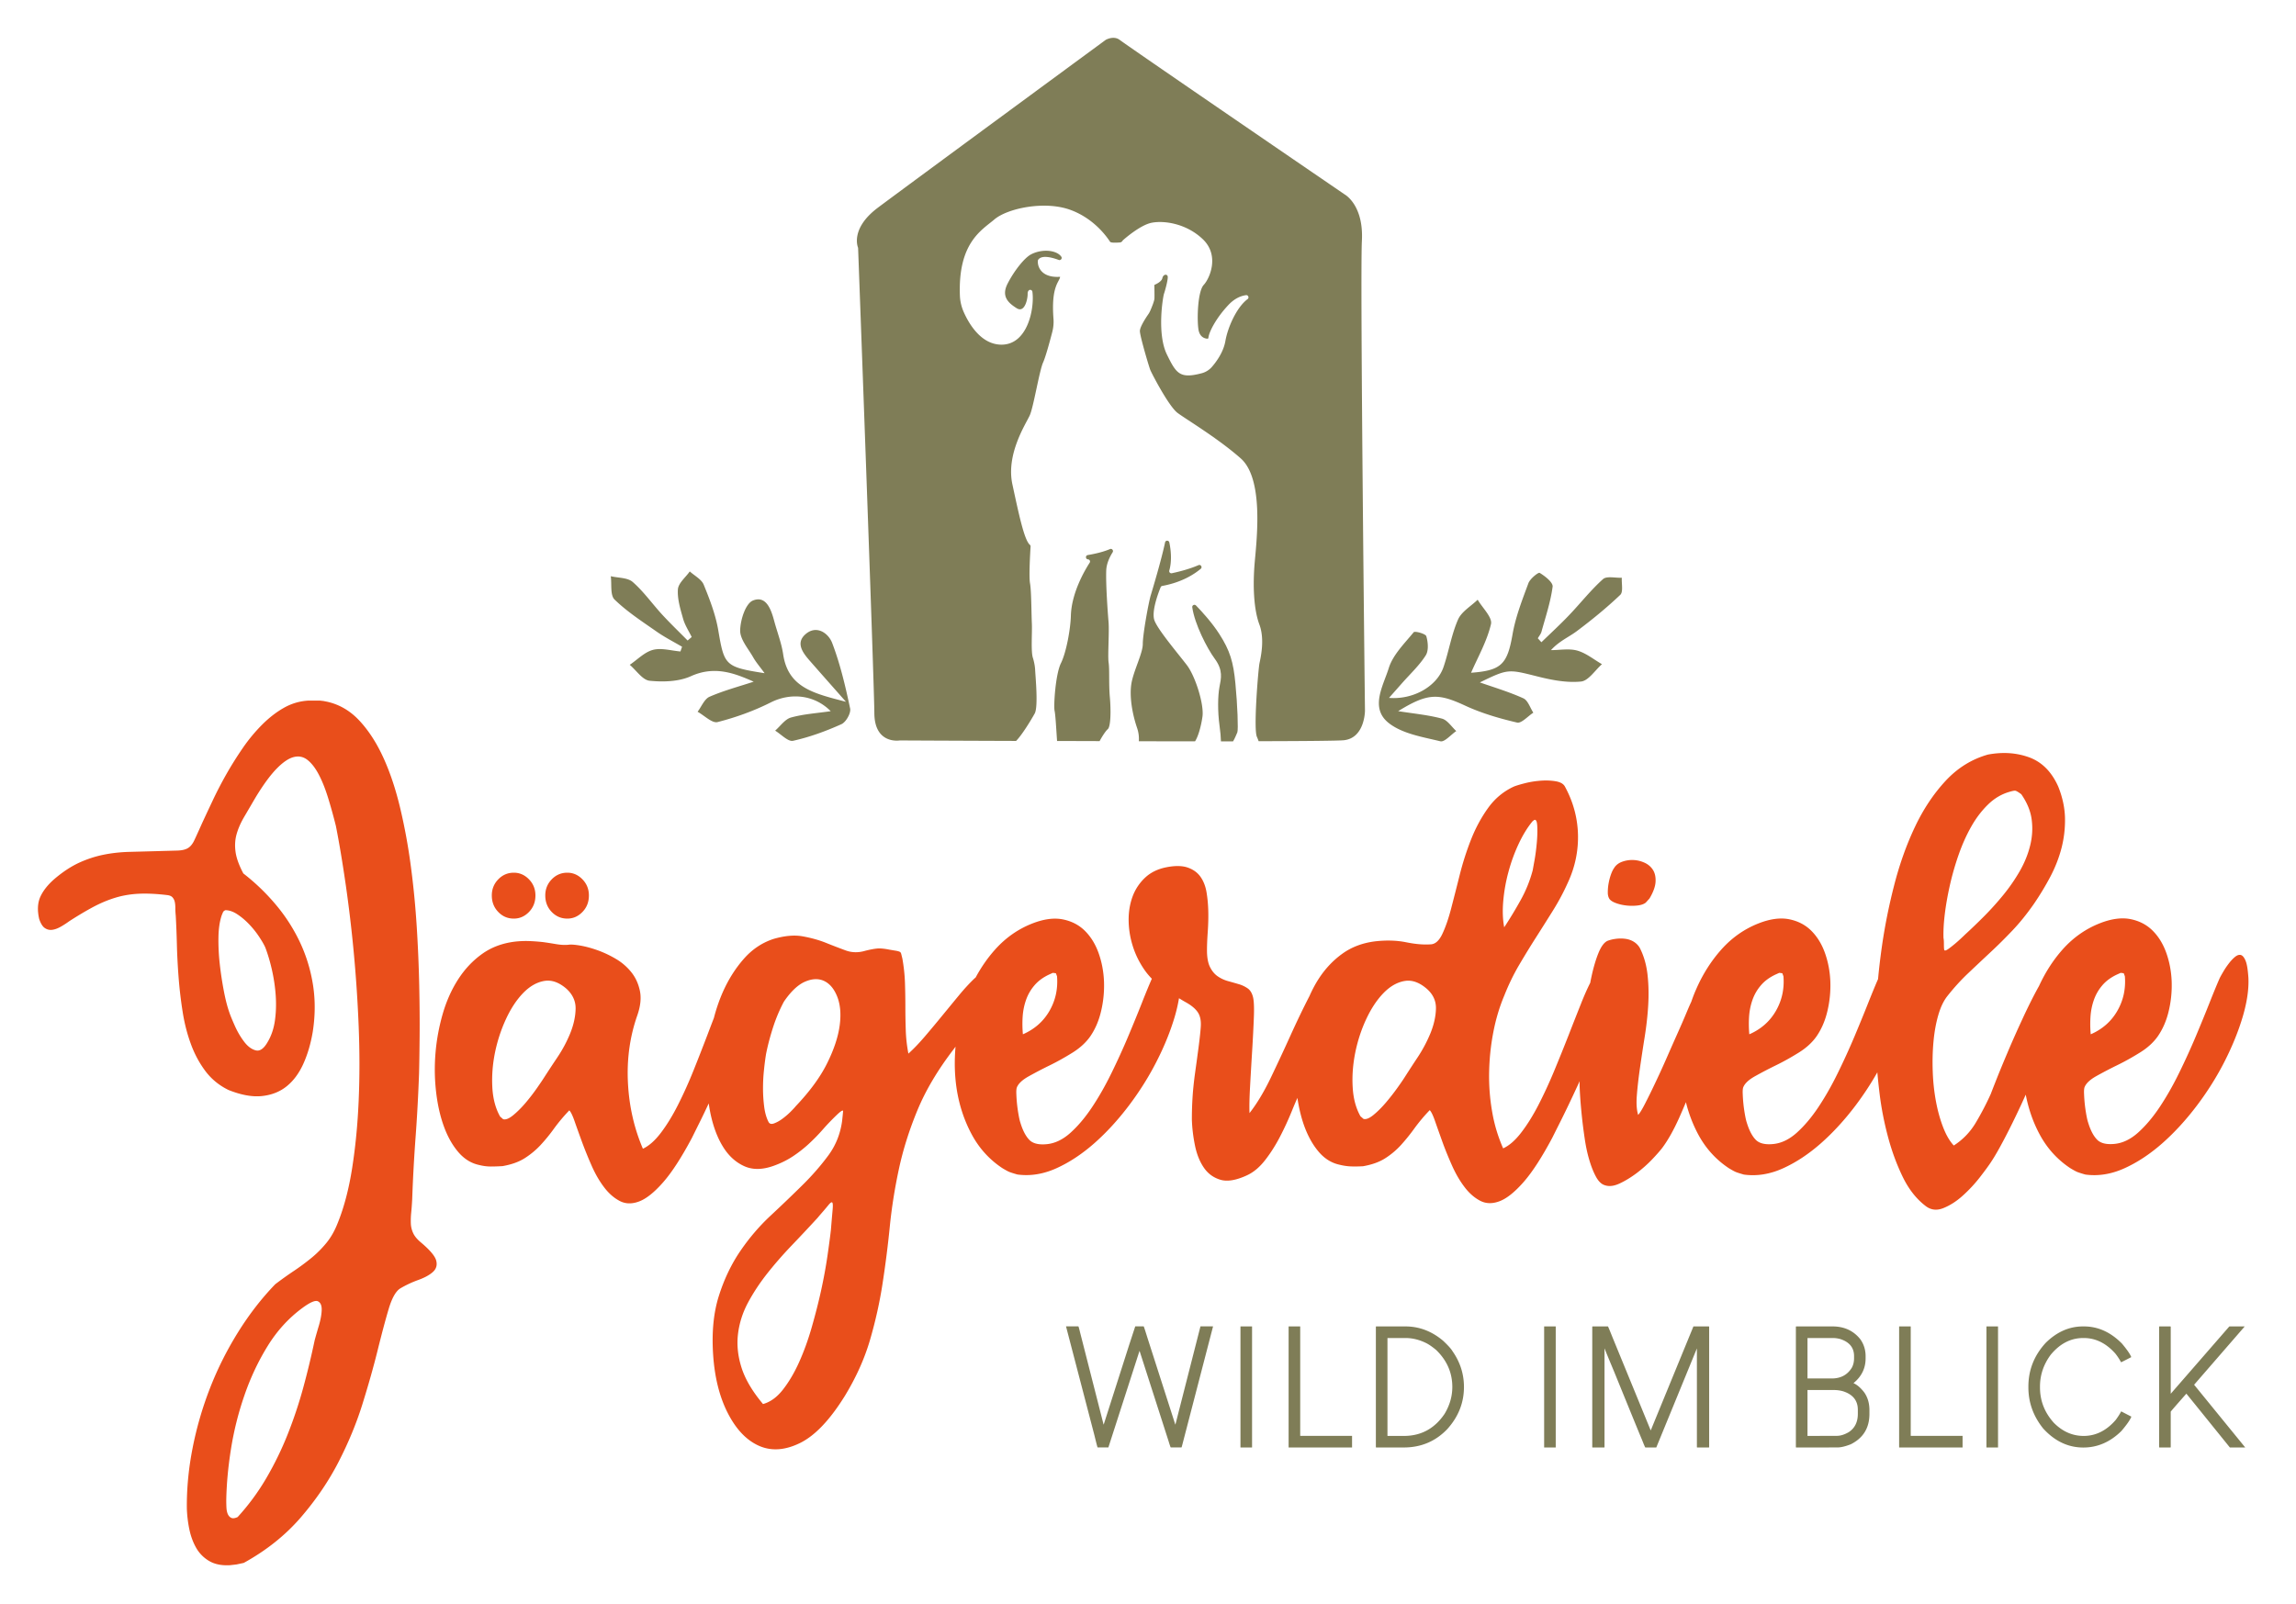 <?xml version="1.0" encoding="UTF-8"?> <svg xmlns="http://www.w3.org/2000/svg" xml:space="preserve" id="Ebene_1" x="0" y="0" version="1.1" viewBox="0 0 522.59 365.19"> <style> .st0{fill:#e94e1b}.st1{fill:#7f7d57} </style> <path d="M95.71 282.79c-.81-.69-1.37-1.38-1.68-2.07a5.68 5.68 0 0 1-.52-2.2c-.03-.78 0-1.61.09-2.5.09-.89.16-1.89.22-2.98.17-4.78.43-9.53.78-14.25.35-4.72.6-9.5.78-14.33.06-2.24.1-5.11.13-8.59.03-3.48 0-7.32-.09-11.53-.09-4.2-.27-8.62-.56-13.25-.29-4.63-.73-9.24-1.34-13.81-.6-4.58-1.41-8.99-2.42-13.25s-2.27-8.07-3.8-11.44c-1.53-3.37-3.34-6.19-5.44-8.46-2.1-2.27-4.56-3.73-7.38-4.36l-.86-.17-.78-.09h-2.69c-1.96.12-3.8.66-5.53 1.64-1.73.98-3.38 2.26-4.96 3.84a37.852 37.852 0 0 0-4.4 5.31 82.17 82.17 0 0 0-3.76 6 90.95 90.95 0 0 0-3.11 6c-.92 1.96-1.73 3.68-2.42 5.18-.75 1.67-1.32 2.94-1.73 3.8-.4.86-.89 1.47-1.47 1.81-.58.35-1.38.53-2.42.56-1.04.03-2.59.07-4.66.13-2.25.06-4.36.12-6.35.17-1.99.06-3.92.27-5.79.65s-3.71.98-5.53 1.81c-1.81.84-3.64 2.03-5.48 3.58-1.55 1.32-2.66 2.69-3.32 4.1-.66 1.41-.76 3.12-.3 5.14.35 1.04.78 1.73 1.3 2.07.52.35 1.08.47 1.68.39s1.24-.32 1.9-.69c.66-.37 1.31-.79 1.94-1.25 1.96-1.27 3.77-2.34 5.44-3.24 1.67-.89 3.35-1.6 5.05-2.12 1.7-.52 3.48-.82 5.35-.91 1.87-.09 4.01.01 6.43.3.57.06.99.23 1.25.52.26.29.43.63.52 1.04.09.4.13.88.13 1.42 0 .55.03 1.11.09 1.68.11 1.96.2 4.14.26 6.56s.19 4.92.39 7.51.5 5.18.91 7.77c.4 2.59 1.02 5.04 1.86 7.34.83 2.3 1.94 4.37 3.32 6.22 1.38 1.84 3.14 3.28 5.27 4.32 2.88 1.15 5.41 1.61 7.6 1.38 2.19-.23 4.06-.96 5.61-2.2 1.55-1.24 2.82-2.94 3.8-5.09.98-2.16 1.7-4.59 2.16-7.3.57-3.63.6-7.14.09-10.53-.52-3.4-1.48-6.62-2.89-9.67a39.221 39.221 0 0 0-5.44-8.59 47.93 47.93 0 0 0-7.55-7.3c-.98-1.84-1.57-3.47-1.77-4.88-.2-1.41-.13-2.75.22-4.01.35-1.27.91-2.56 1.68-3.89.78-1.32 1.65-2.82 2.63-4.49 1.78-2.94 3.4-5.14 4.83-6.6 1.44-1.47 2.73-2.34 3.89-2.63 1.15-.29 2.19-.07 3.11.65.92.72 1.77 1.81 2.55 3.28.78 1.47 1.48 3.22 2.12 5.27.63 2.04 1.24 4.22 1.81 6.52.75 3.8 1.48 8.17 2.2 13.12a314.934 314.934 0 0 1 2.98 32.55c.23 5.76.23 11.34 0 16.75s-.72 10.52-1.47 15.33c-.75 4.81-1.84 8.99-3.28 12.56-.69 1.78-1.55 3.31-2.59 4.58a24.456 24.456 0 0 1-3.45 3.45 52.899 52.899 0 0 1-3.97 2.94c-1.38.92-2.79 1.93-4.23 3.02-3.11 3.22-5.93 6.86-8.46 10.92-2.53 4.06-4.66 8.3-6.39 12.74a79.695 79.695 0 0 0-3.97 13.68c-.92 4.69-1.35 9.28-1.3 13.77.06 1.55.24 3.11.56 4.66.32 1.55.83 2.96 1.55 4.23a8.071 8.071 0 0 0 2.98 3.02c1.27.75 2.85 1.06 4.75.95l1.47-.17 1.64-.35c5.12-2.82 9.42-6.25 12.91-10.27 3.48-4.03 6.36-8.25 8.63-12.65 2.27-4.4 4.1-8.82 5.48-13.25 1.38-4.43 2.53-8.5 3.45-12.22.92-3.71 1.75-6.84 2.5-9.37.75-2.53 1.64-4.12 2.68-4.75a23.94 23.94 0 0 1 4.06-1.9c1.44-.52 2.55-1.12 3.32-1.81.78-.69 1.04-1.55.78-2.59-.26-1.04-1.45-2.45-3.58-4.23zM54 208.15c.92.6 1.8 1.34 2.63 2.2.83.86 1.58 1.78 2.24 2.76.66.98 1.17 1.84 1.51 2.59.57 1.5 1.08 3.19 1.51 5.09.43 1.9.72 3.83.86 5.78.14 1.96.09 3.87-.17 5.74s-.82 3.53-1.68 4.96c-.86 1.5-1.77 2.12-2.72 1.86-.95-.26-1.83-.92-2.63-1.99-.81-1.06-1.51-2.27-2.12-3.63-.6-1.35-1.02-2.37-1.25-3.07-.46-1.32-.88-2.96-1.25-4.92s-.68-3.97-.91-6.04a48.08 48.08 0 0 1-.3-6.04c.03-1.96.27-3.63.73-5.01.11-.29.22-.53.3-.73.09-.2.27-.36.56-.48.88.02 1.77.32 2.69.93zm18.57 93.68c-.4 1.35-.72 2.46-.95 3.32-.75 3.57-1.61 7.15-2.59 10.75-.98 3.6-2.16 7.14-3.54 10.62a73.631 73.631 0 0 1-4.88 10.02 52.062 52.062 0 0 1-6.52 8.85c-.63.29-1.12.35-1.47.17-.35-.17-.6-.46-.78-.86-.17-.4-.27-.89-.3-1.47-.03-.58-.04-1.12-.04-1.64.06-3.68.42-7.6 1.08-11.74.66-4.14 1.68-8.22 3.07-12.22 1.38-4 3.14-7.73 5.27-11.18 2.13-3.45 4.75-6.33 7.86-8.63 1.78-1.32 2.98-1.84 3.58-1.55.6.29.89.95.86 1.99-.03 1.02-.25 2.21-.65 3.57zm56.55-92.69c1.32 0 2.47-.5 3.45-1.51s1.47-2.26 1.47-3.76c0-1.44-.49-2.66-1.47-3.67-.98-1.01-2.13-1.51-3.45-1.51-1.38 0-2.56.5-3.54 1.51s-1.47 2.23-1.47 3.67c0 1.5.49 2.75 1.47 3.76.98 1.01 2.16 1.51 3.54 1.51zm-12.17 0c1.32 0 2.47-.5 3.45-1.51s1.47-2.26 1.47-3.76c0-1.44-.49-2.66-1.47-3.67-.98-1.01-2.13-1.51-3.45-1.51-1.38 0-2.56.5-3.54 1.51s-1.47 2.23-1.47 3.67c0 1.5.49 2.75 1.47 3.76.97 1.01 2.15 1.51 3.54 1.51zm250.94-3.5c.72.26 1.5.43 2.33.52.83.09 1.65.09 2.46 0s1.44-.3 1.9-.65l.86-.95c.86-1.44 1.32-2.71 1.38-3.8.06-1.09-.14-2-.6-2.72-.46-.72-1.11-1.27-1.94-1.64-.84-.37-1.68-.57-2.55-.6-.86-.03-1.7.1-2.5.39-.81.29-1.41.75-1.81 1.38-.29.4-.55.94-.78 1.6-.23.66-.4 1.34-.52 2.03-.12.69-.17 1.35-.17 1.99 0 .63.14 1.15.43 1.55.29.34.79.65 1.51.9z" class="st0"></path> <path d="M511.13 218.77c-.32-.78-.68-1.22-1.08-1.34-.4-.11-.85.03-1.34.43-.49.4-.96.91-1.42 1.51-.46.6-.88 1.22-1.25 1.86-.37.63-.65 1.12-.82 1.47-.63 1.44-1.41 3.32-2.33 5.66-.92 2.33-1.96 4.86-3.11 7.6a162.55 162.55 0 0 1-3.8 8.33c-1.38 2.82-2.85 5.4-4.4 7.73-1.55 2.33-3.19 4.27-4.92 5.83-1.73 1.55-3.54 2.42-5.44 2.59-1.84.17-3.17-.17-3.97-1.04-.81-.86-1.47-2.16-1.99-3.89-.12-.35-.25-.91-.39-1.68-.14-.78-.26-1.58-.35-2.42-.09-.83-.14-1.63-.17-2.37-.03-.75.01-1.27.13-1.55.35-.86 1.24-1.7 2.68-2.5a98.04 98.04 0 0 1 4.79-2.5c1.76-.86 3.48-1.83 5.18-2.89 1.7-1.06 3.04-2.29 4.01-3.67 1.15-1.67 1.99-3.61 2.5-5.83.52-2.22.73-4.45.65-6.69-.09-2.24-.49-4.39-1.21-6.43s-1.76-3.74-3.11-5.09c-1.35-1.35-3.04-2.23-5.05-2.63-2.02-.4-4.35-.09-6.99.95-3.22 1.27-6.03 3.24-8.42 5.91-2.19 2.46-3.99 5.27-5.43 8.41-.06.11-.12.2-.18.31-1.12 2.04-2.32 4.43-3.58 7.17-1.27 2.73-2.42 5.32-3.45 7.77-1.04 2.45-1.9 4.55-2.59 6.3-.69 1.76-1.07 2.72-1.12 2.89a65.19 65.19 0 0 1-3.41 6.56c-1.29 2.19-2.98 3.94-5.05 5.27-.92-.98-1.73-2.36-2.42-4.14-.69-1.78-1.24-3.76-1.64-5.91-.4-2.16-.65-4.42-.73-6.78-.09-2.36-.03-4.63.17-6.82.2-2.19.56-4.19 1.08-6 .52-1.81 1.21-3.27 2.07-4.36 1.5-1.9 3.08-3.64 4.75-5.22 1.67-1.58 3.35-3.16 5.05-4.75 1.7-1.58 3.38-3.25 5.05-5.01 1.67-1.76 3.28-3.76 4.84-6 1.38-2.01 2.63-4.09 3.76-6.22 1.12-2.13 1.97-4.32 2.55-6.56.57-2.24.83-4.53.78-6.86-.06-2.33-.58-4.71-1.55-7.12-1.5-3.34-3.68-5.54-6.56-6.61-2.88-1.06-6.02-1.28-9.41-.65-3.68 1.04-6.89 3.02-9.63 5.96-2.73 2.94-5.07 6.43-6.99 10.49-1.93 4.06-3.51 8.5-4.75 13.34-1.24 4.83-2.19 9.63-2.85 14.38-.33 2.37-.6 4.68-.81 6.95-.62 1.42-1.37 3.24-2.26 5.48-.92 2.33-1.96 4.86-3.11 7.6a162.55 162.55 0 0 1-3.8 8.33c-1.38 2.82-2.85 5.4-4.4 7.73-1.55 2.33-3.19 4.27-4.92 5.83-1.73 1.55-3.54 2.42-5.44 2.59-1.84.17-3.17-.17-3.97-1.04-.81-.86-1.47-2.16-1.99-3.89-.12-.35-.25-.91-.39-1.68-.14-.78-.26-1.58-.35-2.42-.09-.83-.14-1.63-.17-2.37-.03-.75.01-1.27.13-1.55.35-.86 1.24-1.7 2.68-2.5a98.04 98.04 0 0 1 4.79-2.5c1.76-.86 3.48-1.83 5.18-2.89 1.7-1.06 3.04-2.29 4.01-3.67 1.15-1.67 1.99-3.61 2.5-5.83.52-2.22.73-4.45.65-6.69-.09-2.24-.49-4.39-1.21-6.43s-1.76-3.74-3.11-5.09c-1.35-1.35-3.04-2.23-5.05-2.63-2.02-.4-4.35-.09-6.99.95-3.22 1.27-6.03 3.24-8.42 5.91-2.39 2.68-4.33 5.76-5.83 9.24-.38.87-.72 1.76-1.03 2.66-.3.64-.66 1.46-1.08 2.47-.6 1.44-1.31 3.07-2.12 4.88a858 858 0 0 0-2.5 5.66c-.86 1.96-1.71 3.81-2.55 5.57-.83 1.76-1.58 3.28-2.25 4.58-.66 1.3-1.19 2.17-1.6 2.63-.35-1.15-.45-2.63-.3-4.45.14-1.81.37-3.84.69-6.09.32-2.24.68-4.62 1.08-7.12s.68-4.96.82-7.38c.14-2.42.09-4.75-.17-6.99s-.85-4.26-1.77-6.04a4.05 4.05 0 0 0-1.38-1.38c-.58-.35-1.21-.56-1.9-.65-.69-.09-1.4-.09-2.12 0-.72.09-1.37.25-1.94.47-.75.35-1.42 1.25-2.03 2.72-.6 1.47-1.14 3.27-1.6 5.4-.1.47-.2.94-.29 1.43-.64 1.27-1.34 2.83-2.08 4.7-.89 2.24-1.86 4.69-2.89 7.34-1.04 2.65-2.13 5.35-3.28 8.12-1.15 2.76-2.35 5.34-3.58 7.73-1.24 2.39-2.53 4.46-3.89 6.22-1.35 1.76-2.72 2.95-4.1 3.58a35.177 35.177 0 0 1-2.5-8.33c-.52-2.96-.75-5.97-.69-9.02.06-3.05.37-6.07.95-9.07.57-2.99 1.41-5.78 2.5-8.37.98-2.47 2.1-4.79 3.37-6.95s2.56-4.27 3.89-6.35c1.32-2.07 2.62-4.13 3.89-6.17s2.39-4.16 3.37-6.35c1.61-3.51 2.36-7.17 2.25-10.97-.12-3.8-1.12-7.43-3.02-10.88-.35-.57-1.04-.95-2.07-1.12s-2.16-.22-3.37-.13-2.39.27-3.54.56c-1.15.29-2.02.55-2.59.78-2.36 1.09-4.32 2.72-5.87 4.88-1.55 2.16-2.85 4.56-3.89 7.21-1.04 2.65-1.9 5.35-2.59 8.12-.69 2.76-1.34 5.3-1.94 7.6-.6 2.3-1.27 4.22-1.99 5.74-.72 1.53-1.6 2.32-2.63 2.37-1.61.12-3.48-.04-5.61-.47-2.13-.43-4.46-.5-6.99-.22-2.88.35-5.38 1.28-7.51 2.81s-3.94 3.45-5.44 5.78c-.78 1.21-1.46 2.51-2.06 3.87-1.46 2.83-2.91 5.86-4.37 9.08a475.63 475.63 0 0 1-4.49 9.63c-1.53 3.17-3.12 5.81-4.79 7.94-.06-1.44-.02-3.47.13-6.09.14-2.62.3-5.31.47-8.07.17-2.76.3-5.31.39-7.64.09-2.33.01-3.9-.22-4.71-.23-.86-.63-1.5-1.21-1.9a7.05 7.05 0 0 0-2.03-.95c-.78-.23-1.58-.46-2.42-.69-.84-.23-1.61-.59-2.33-1.08-.72-.49-1.31-1.19-1.77-2.12-.46-.92-.69-2.19-.69-3.8 0-1.21.06-2.59.17-4.14.11-1.55.16-3.09.13-4.62-.03-1.52-.16-2.99-.39-4.4-.23-1.41-.69-2.6-1.38-3.58s-1.67-1.68-2.94-2.12c-1.27-.43-2.91-.45-4.92-.04-1.96.4-3.57 1.21-4.83 2.42a11.16 11.16 0 0 0-2.81 4.32c-.6 1.67-.89 3.48-.86 5.44.03 1.96.35 3.89.95 5.78.6 1.9 1.48 3.68 2.63 5.35.51.74 1.08 1.42 1.7 2.05-.63 1.43-1.4 3.29-2.3 5.59-.92 2.33-1.96 4.86-3.11 7.6a162.55 162.55 0 0 1-3.8 8.33c-1.38 2.82-2.85 5.4-4.4 7.73-1.55 2.33-3.19 4.27-4.92 5.83-1.73 1.55-3.54 2.42-5.44 2.59-1.84.17-3.17-.17-3.97-1.04-.81-.86-1.47-2.16-1.99-3.89-.12-.35-.25-.91-.39-1.68-.14-.78-.26-1.58-.35-2.42-.09-.83-.14-1.63-.17-2.37-.03-.75.01-1.27.13-1.55.35-.86 1.24-1.7 2.68-2.5a98.04 98.04 0 0 1 4.79-2.5c1.75-.86 3.48-1.83 5.18-2.89 1.7-1.06 3.04-2.29 4.02-3.67 1.15-1.67 1.99-3.61 2.5-5.83.52-2.22.73-4.45.65-6.69-.09-2.24-.49-4.39-1.21-6.43s-1.76-3.74-3.11-5.09c-1.35-1.35-3.04-2.23-5.05-2.63-2.02-.4-4.35-.09-6.99.95-3.22 1.27-6.03 3.24-8.42 5.91-1.71 1.91-3.18 4.04-4.43 6.36-.09.08-.18.15-.28.24-1.09 1.04-2.26 2.3-3.5 3.8-1.24 1.5-2.5 3.04-3.8 4.62-1.29 1.58-2.6 3.15-3.93 4.71-1.32 1.55-2.59 2.88-3.8 3.97-.35-1.84-.55-3.64-.6-5.4-.06-1.76-.09-3.53-.09-5.31 0-1.78-.03-3.58-.09-5.4-.06-1.81-.26-3.67-.6-5.57-.12-.46-.2-.81-.26-1.04-.06-.23-.17-.39-.35-.47s-.43-.16-.78-.22c-.35-.06-.86-.14-1.55-.26-1.15-.23-2.07-.32-2.76-.26s-1.61.23-2.76.52c-1.55.46-3.04.43-4.45-.09-1.41-.52-2.91-1.09-4.49-1.73-1.58-.63-3.34-1.12-5.27-1.47-1.93-.35-4.16-.14-6.69.6-2.59.86-4.84 2.37-6.73 4.53-1.9 2.16-3.48 4.66-4.75 7.51-.83 1.87-1.51 3.86-2.05 5.94-.47 1.21-.95 2.47-1.44 3.77-1.01 2.65-2.07 5.37-3.19 8.16a99.46 99.46 0 0 1-3.54 7.86c-1.24 2.45-2.53 4.56-3.89 6.35-1.35 1.78-2.72 2.99-4.1 3.63-2.02-4.72-3.15-9.76-3.41-15.11-.26-5.35.45-10.42 2.12-15.2.75-2.13.95-4.01.6-5.66-.35-1.64-1.01-3.07-1.99-4.27-.98-1.21-2.16-2.22-3.54-3.02-1.38-.81-2.76-1.45-4.14-1.94s-2.66-.83-3.84-1.04c-1.18-.2-2.03-.27-2.55-.22-.86.12-1.89.07-3.07-.13s-2.2-.36-3.06-.47c-1.09-.11-2.13-.19-3.11-.22s-2.02.01-3.11.13c-2.88.35-5.38 1.28-7.51 2.81s-3.94 3.45-5.44 5.78c-1.5 2.33-2.66 4.94-3.5 7.81-.83 2.88-1.38 5.8-1.64 8.76-.26 2.97-.23 5.9.09 8.81s.89 5.54 1.73 7.9c.83 2.36 1.93 4.35 3.28 5.96 1.35 1.61 2.95 2.62 4.79 3.02.92.23 1.81.35 2.68.35.86 0 1.75-.03 2.68-.09 2.01-.35 3.7-.95 5.05-1.81 1.35-.86 2.56-1.87 3.63-3.02a38.74 38.74 0 0 0 3.06-3.76 39.74 39.74 0 0 1 3.45-4.1c.35.35.75 1.18 1.21 2.5.46 1.32 1.01 2.85 1.64 4.58a94.27 94.27 0 0 0 2.2 5.44c.83 1.9 1.78 3.55 2.85 4.96 1.06 1.41 2.26 2.46 3.58 3.15 1.32.69 2.81.72 4.45.09 1.64-.63 3.45-2.09 5.44-4.36 1.99-2.27 4.16-5.63 6.52-10.06.46-.92 1.12-2.26 1.99-4.01.59-1.19 1.2-2.49 1.85-3.87.15.98.31 1.94.53 2.88.66 2.88 1.63 5.3 2.89 7.25 1.27 1.96 2.85 3.35 4.75 4.19 1.9.83 4.11.79 6.65-.13 1.61-.58 3.06-1.3 4.36-2.16 1.29-.86 2.5-1.81 3.63-2.85 1.12-1.04 2.19-2.13 3.19-3.28 1.01-1.15 2.09-2.27 3.24-3.37.92-.86 1.37-1.11 1.34-.73-.03.38-.1 1.11-.22 2.2-.4 2.94-1.45 5.56-3.15 7.86-1.7 2.3-3.68 4.58-5.96 6.82-2.27 2.24-4.68 4.55-7.21 6.91-2.53 2.36-4.82 5.04-6.86 8.03-2.04 2.99-3.67 6.4-4.88 10.23s-1.64 8.3-1.29 13.43c.35 5.18 1.47 9.61 3.37 13.3 1.9 3.68 4.26 6.14 7.08 7.38 2.82 1.24 5.93 1.02 9.33-.65 3.4-1.67 6.79-5.24 10.19-10.71 2.59-4.26 4.5-8.52 5.74-12.78 1.24-4.26 2.19-8.53 2.85-12.82.66-4.29 1.21-8.59 1.64-12.91.43-4.32 1.12-8.69 2.07-13.12.95-4.43 2.36-8.91 4.23-13.43 1.87-4.52 4.59-9.11 8.16-13.77.16-.21.33-.45.51-.69-.29 3.28-.22 6.49.26 9.63.58 3.71 1.71 7.15 3.41 10.32 1.7 3.17 4.02 5.73 6.95 7.68.75.46 1.31.76 1.68.91.37.14.96.33 1.77.56 2.94.4 5.9-.07 8.89-1.42 2.99-1.35 5.88-3.27 8.68-5.74 2.79-2.47 5.41-5.34 7.86-8.59s4.55-6.61 6.3-10.06c1.76-3.45 3.12-6.83 4.1-10.14.43-1.47.74-2.85.96-4.18.59.36 1.13.69 1.59.94 1.24.69 2.13 1.44 2.68 2.24.55.81.78 1.9.69 3.28-.09 1.38-.33 3.51-.73 6.39-.17 1.32-.35 2.59-.52 3.8a81 81 0 0 0-.43 3.54c-.12 1.15-.2 2.33-.26 3.54s-.09 2.5-.09 3.89c.06 1.9.29 3.84.69 5.83.4 1.99 1.06 3.67 1.99 5.05.92 1.38 2.17 2.32 3.76 2.81 1.58.49 3.61.16 6.09-.99 1.5-.69 2.86-1.83 4.1-3.41 1.24-1.58 2.36-3.34 3.37-5.27 1.01-1.93 1.91-3.89 2.72-5.87.45-1.12.89-2.14 1.3-3.08.34 2.25.83 4.34 1.5 6.23.84 2.36 1.93 4.35 3.28 5.96 1.35 1.61 2.95 2.62 4.79 3.02.92.23 1.81.36 2.68.39.86.03 1.76.01 2.68-.04 2.01-.35 3.7-.95 5.05-1.81 1.35-.86 2.56-1.88 3.63-3.06 1.06-1.18 2.09-2.45 3.06-3.8a39.74 39.74 0 0 1 3.45-4.1c.35.35.75 1.18 1.21 2.5.46 1.32 1.01 2.86 1.64 4.62.63 1.76 1.37 3.57 2.2 5.44.83 1.87 1.78 3.51 2.85 4.92 1.06 1.41 2.26 2.46 3.58 3.15 1.32.69 2.81.72 4.45.09 1.64-.63 3.45-2.09 5.44-4.36 1.99-2.27 4.16-5.63 6.52-10.06.46-.92 1.12-2.24 1.99-3.97.86-1.73 1.8-3.67 2.81-5.83.47-1.01.95-2.04 1.43-3.09 0 .16-.01.32-.01.45 0 .69.04 1.71.13 3.07.09 1.35.22 2.85.39 4.49.17 1.64.39 3.34.65 5.09.26 1.76.6 3.37 1.04 4.83.43 1.47.93 2.73 1.51 3.8.57 1.06 1.24 1.71 1.99 1.94.98.35 2.12.22 3.41-.39 1.3-.6 2.59-1.4 3.89-2.37 1.29-.98 2.47-2.03 3.54-3.15 1.06-1.12 1.86-2.03 2.37-2.72 1.27-1.73 2.52-3.97 3.76-6.73.51-1.15 1.02-2.33 1.52-3.53.64 2.58 1.57 5.03 2.8 7.33 1.7 3.17 4.02 5.73 6.95 7.68.75.46 1.31.76 1.68.91.37.14.96.33 1.77.56 2.94.4 5.9-.07 8.89-1.42 2.99-1.35 5.88-3.27 8.68-5.74 2.79-2.47 5.41-5.34 7.86-8.59 1.84-2.45 3.49-4.96 4.94-7.53.14 1.57.31 3.24.54 5.07.4 3.22 1.04 6.45 1.9 9.67.86 3.22 1.97 6.23 3.32 9.02 1.35 2.79 3.06 4.99 5.14 6.6 1.21.98 2.58 1.17 4.1.56 1.52-.6 3.01-1.55 4.45-2.85 1.44-1.3 2.75-2.71 3.93-4.23 1.18-1.53 2.03-2.69 2.55-3.5.81-1.21 1.81-2.96 3.02-5.27 1.21-2.3 2.46-4.85 3.76-7.64.36-.77.71-1.56 1.07-2.35.62 3.22 1.66 6.25 3.16 9.04 1.7 3.17 4.02 5.73 6.95 7.68.75.46 1.31.76 1.68.91.37.14.96.33 1.77.56 2.94.4 5.9-.07 8.89-1.42 2.99-1.35 5.88-3.27 8.68-5.74 2.79-2.47 5.41-5.34 7.86-8.59s4.55-6.61 6.3-10.06 3.12-6.83 4.1-10.14c.98-3.31 1.41-6.26 1.29-8.85-.13-1.81-.31-3.06-.63-3.84zm-35.31 12.65c.09-1.32.35-2.59.78-3.8.43-1.21 1.06-2.3 1.9-3.28.83-.98 1.91-1.78 3.24-2.42l.95-.43.69.09.26.69c.23 2.88-.35 5.51-1.73 7.9-1.38 2.39-3.4 4.16-6.04 5.31-.13-1.39-.14-2.74-.05-4.06zm-33.16-23.36c.26-2.1.65-4.3 1.17-6.6.52-2.3 1.18-4.6 1.99-6.91.81-2.3 1.76-4.42 2.85-6.35 1.09-1.93 2.36-3.6 3.8-5.01 1.44-1.41 3.05-2.37 4.83-2.89.75-.23 1.24-.32 1.47-.26.23.06.66.32 1.29.78 1.32 1.9 2.12 3.83 2.37 5.78.26 1.96.14 3.93-.35 5.91-.49 1.99-1.28 3.93-2.37 5.83a40.57 40.57 0 0 1-3.76 5.44 66.78 66.78 0 0 1-4.4 4.88c-1.53 1.53-2.95 2.89-4.27 4.1-.12.12-.4.39-.86.82-.46.43-.96.88-1.51 1.34-.55.46-1.05.85-1.51 1.17-.46.32-.75.39-.86.22-.06-.17-.09-.62-.09-1.34 0-.72-.03-1.17-.09-1.34-.06-1.61.04-3.47.3-5.57zm-44.55 23.36c.09-1.32.35-2.59.78-3.8.43-1.21 1.06-2.3 1.9-3.28.83-.98 1.91-1.78 3.24-2.42l.95-.43.69.09.26.69c.23 2.88-.35 5.51-1.73 7.9-1.38 2.39-3.4 4.16-6.04 5.31-.12-1.39-.14-2.74-.05-4.06zm-55.95-26.34c.2-2.25.6-4.48 1.21-6.69.6-2.22 1.38-4.33 2.33-6.35.95-2.01 2-3.71 3.15-5.09l.35-.26c.4-.17.63.27.69 1.34.06 1.07.03 2.3-.09 3.71-.12 1.41-.29 2.76-.52 4.06-.23 1.3-.38 2.09-.43 2.37-.63 2.36-1.54 4.61-2.72 6.73-1.18 2.13-2.43 4.2-3.76 6.22-.34-1.78-.41-3.79-.21-6.04zm-109.39 26.34c.09-1.32.35-2.59.78-3.8.43-1.21 1.06-2.3 1.9-3.28.83-.98 1.91-1.78 3.24-2.42l.95-.43.69.09.26.69c.23 2.88-.35 5.51-1.73 7.9-1.38 2.39-3.4 4.16-6.04 5.31-.12-1.39-.14-2.74-.05-4.06zm-103 3.88c-.78 1.9-1.76 3.73-2.94 5.48a283.45 283.45 0 0 0-2.98 4.53c-.29.46-.82 1.25-1.6 2.37-.78 1.12-1.64 2.24-2.59 3.37-.95 1.12-1.9 2.07-2.85 2.85-.95.78-1.71 1.08-2.29.91l-.69-.6c-1.04-1.84-1.63-4.06-1.77-6.65-.14-2.59.06-5.22.6-7.9.55-2.68 1.38-5.22 2.5-7.64s2.42-4.39 3.89-5.91c1.47-1.52 3.05-2.45 4.75-2.76 1.7-.32 3.41.27 5.14 1.77 1.44 1.32 2.13 2.88 2.07 4.66-.05 1.78-.47 3.62-1.24 5.52zm61.34-1.77c-.35 2.56-1.29 5.41-2.85 8.55-1.55 3.14-3.94 6.4-7.17 9.8-.17.23-.55.63-1.12 1.21-.58.58-1.2 1.11-1.86 1.6-.66.49-1.31.85-1.94 1.08-.63.23-1.07.09-1.29-.43-.46-.92-.78-2.06-.95-3.41-.17-1.35-.26-2.73-.26-4.14 0-1.41.07-2.81.22-4.19.14-1.38.3-2.59.47-3.63.4-2.01.94-4.04 1.6-6.09a35.89 35.89 0 0 1 2.46-5.83c1.61-2.36 3.24-3.89 4.88-4.58 1.64-.69 3.09-.72 4.36-.09 1.27.63 2.25 1.84 2.94 3.63.68 1.79.86 3.96.51 6.52zm-1.6 41.92c-.09.98-.22 2.5-.39 4.58-.17 1.5-.43 3.45-.78 5.87-.35 2.42-.82 5.01-1.42 7.77s-1.33 5.6-2.16 8.5c-.83 2.91-1.8 5.57-2.89 7.99s-2.32 4.49-3.67 6.22c-1.35 1.73-2.86 2.82-4.53 3.28-2.42-2.88-4.04-5.63-4.88-8.25-.84-2.62-1.11-5.17-.82-7.64.29-2.48 1.04-4.85 2.24-7.12 1.21-2.27 2.68-4.5 4.4-6.69 1.73-2.19 3.6-4.33 5.61-6.43 2.01-2.1 3.97-4.19 5.87-6.26l.43-.52c.86-.98 1.52-1.76 1.99-2.33.46-.58.76-.79.91-.65.15.14.18.7.09 1.68zm136.08-40.23a32.37 32.37 0 0 1-2.94 5.53c-1.18 1.78-2.17 3.31-2.98 4.58-.29.46-.82 1.24-1.6 2.33-.78 1.09-1.64 2.2-2.59 3.32-.95 1.12-1.9 2.07-2.85 2.85-.95.78-1.71 1.08-2.29.91l-.69-.6c-1.04-1.84-1.63-4.06-1.77-6.65-.15-2.59.06-5.22.6-7.9.55-2.68 1.38-5.21 2.5-7.6 1.12-2.39 2.42-4.35 3.89-5.87 1.47-1.52 3.05-2.45 4.75-2.76 1.7-.32 3.41.27 5.14 1.77 1.44 1.27 2.13 2.79 2.07 4.58-.05 1.76-.47 3.61-1.24 5.51z" class="st0"></path> <path d="M252.12 166.03c.71-.56.76-4.28.49-7.33s-.04-6.28-.28-7.85c-.23-1.58.18-6.95-.02-9.31-.2-2.36-.64-8.55-.52-11.69.06-1.51.75-2.99 1.46-4.12.25-.41-.17-.91-.61-.72-1.49.64-3.33 1.07-5.05 1.36-.58.1-.54.94.05.98.38.03.59.45.38.76-1.17 1.82-4.14 6.9-4.28 12.09-.08 2.95-1.02 8.29-2.26 10.79-1.24 2.5-1.69 9.64-1.45 10.82.22 1.04.36 3.88.57 6.89l9.68.03c.71-1.32 1.49-2.42 1.84-2.7zm19.88 2.75c.73-1.1 1.38-3.43 1.69-5.62.4-2.78-1.62-9.18-3.51-11.68-1.89-2.5-6.45-7.83-7.39-10.15-.82-2.02.93-6.52 1.38-7.63.06-.16.2-.27.37-.3 4.23-.78 7.04-2.47 8.76-3.9.44-.37 0-1.06-.52-.83-2.24.97-4.78 1.57-6.07 1.84a.49.49 0 0 1-.57-.61c.63-2.22.37-4.66.01-6.4-.11-.53-.86-.53-.97-.01-.81 3.89-2.85 10.69-3.25 12.01-.51 1.67-1.83 8.97-1.82 11.1.01 2.13-2.1 6.09-2.59 9.01-.48 2.92.17 6.84 1.29 10.12.38 1.11.46 2.11.4 3.03 4.35.01 8.65.02 12.79.02z" class="st1"></path> <path d="M277.53 144.35c-1.67-2.61-4.02-5.17-5.31-6.5-.33-.34-.92-.07-.85.41.55 3.87 3.38 9.36 5.12 11.72 1.95 2.65 1.44 4.47 1.07 6.44s-.44 5.5.02 8.82c.18 1.35.3 2.52.32 3.55h2.75c.37-.58.75-1.52.98-2.06.24-.58.03-6.25-.44-11.12-.46-4.89-1.23-7.49-3.66-11.26z" class="st1"></path> <path d="M309.98 54.81c.43-8.16-3.9-10.53-3.9-10.53s-47.01-32.13-51.26-35.22c-1.38-1.01-3.15.02-3.15.02s-45.4 33.36-51.85 38.2-4.51 9.14-4.51 9.14 3.66 98.76 3.7 105.95c.04 7.2 5.79 6.21 5.79 6.21s11.36.06 26.47.11c1.33-1.33 3.42-4.76 4.24-6.25.85-1.53.15-8.62.1-9.9-.05-1.28-.48-2.67-.48-2.67-.53-1.39-.17-5.69-.27-7.95-.11-2.26-.1-7.36-.42-9.14-.28-1.56.05-7.05.13-8.35.01-.15-.05-.3-.16-.39-1.29-1.08-2.55-7.15-3.98-13.77-1.49-6.92 3.1-13.8 3.96-15.72.86-1.93 2.17-10.11 3.03-12.03.59-1.32 1.54-4.83 2.08-6.91.26-1 .36-2.03.28-3.06-.57-7.51 1.39-8.36 1.51-9.53-4.08.28-5.1-2.1-5.07-3.47 0-.07 0-.13.01-.18 0-.09.03-.17.08-.24.83-1.18 3.3-.46 4.66.05.45.17.87-.34.59-.74-.25-.36-.68-.73-1.42-1.01-1.75-.65-3.99-.32-5.53.52-1.45.79-3.76 3.67-5.27 6.62-1.51 2.95.19 4.42 2.06 5.6 1.86 1.18 2.53-2.17 2.5-3.28-.01-.39.11-.63.27-.78.29-.26.76-.07.81.31.51 3.65-1 12.15-7.14 12.05-4.5-.08-7.22-4.6-8.45-7.34-.54-1.2-.86-2.5-.91-3.82-.46-12.08 5.01-14.93 7.85-17.35 2.97-2.53 11.42-4.32 17.29-2.18 5.87 2.14 8.77 6.89 9.05 7.27.21.28 1.54.2 2.23.15a.75.75 0 0 0 .61-.4c.03-.05.06-.09.11-.13.51-.45 3.96-3.44 6.48-3.95 2.73-.55 7.87.09 11.7 3.77 3.82 3.68 1.56 8.88.18 10.37-1.38 1.49-1.56 7.73-1.21 10.1.28 1.89 1.56 2.13 2.06 2.15.11 0 .2-.08.21-.18.12-1.31 1.71-4.47 4.56-7.5 1.44-1.53 2.88-2.08 4-2.23.5-.07.77.58.37.89-2.47 1.83-4.51 6.38-5.06 9.55-.43 2.48-1.99 4.64-3.05 5.87-.62.72-1.44 1.23-2.36 1.47-4.96 1.3-5.77.09-7.9-4.27-2.31-4.72-.91-13.12-.66-13.84.25-.73 1.02-3.49.82-4.01-.2-.52-1.01-.41-1.2.48-.16.77-1.41 1.35-1.74 1.49a.13.13 0 0 0-.08.12c.01.43.05 2.29.02 3-.02.58-.61 2.02-.94 2.77-.13.3-.29.59-.48.86-.58.84-1.91 2.88-1.89 3.81.02 1.18 2.04 8.02 2.37 8.84.33.82 4.23 8.33 6.23 9.8 2 1.48 9.25 5.81 14.37 10.35 5.11 4.54 3.71 17.64 3.19 23.36-.52 5.71-.22 11.09 1.04 14.45 1.26 3.36.29 7.51.02 8.82-.27 1.31-1.4 14.94-.59 16.74.15.33.28.67.4 1 10.52-.02 18.14-.09 19.4-.22 4.8-.51 4.8-6.74 4.8-6.74s-1.14-98.82-.7-106.98zm8.26 107.1c3.55.56 6.83.86 9.96 1.7 1.25.33 2.18 1.85 3.26 2.83-1.22.83-2.66 2.56-3.62 2.33-4.02-.98-8.56-1.69-11.68-4.1-4.46-3.44-1.32-8.52-.07-12.55.95-3.04 3.57-5.6 5.68-8.18.26-.32 2.7.34 2.87.91.4 1.36.56 3.28-.13 4.36-1.47 2.31-3.54 4.23-5.37 6.3-.94 1.07-1.89 2.14-2.99 3.38 5.49.45 10.89-2.6 12.4-7 1.22-3.58 1.81-7.4 3.31-10.83.79-1.81 2.93-3.03 4.47-4.52 1.09 1.87 3.39 4.03 3.03 5.56-.92 3.93-3.02 7.57-4.53 11.07 6.93-.51 8.25-1.94 9.44-8.76.69-3.97 2.2-7.82 3.61-11.63.38-1.02 2.26-2.53 2.56-2.35 1.23.74 3.07 2.18 2.95 3.14-.46 3.48-1.6 6.86-2.54 10.27-.15.53-.55.99-.83 1.48.27.3.54.6.82.9 2.1-2.04 4.27-4.03 6.29-6.15 2.6-2.72 4.94-5.72 7.73-8.22.84-.75 2.82-.24 4.28-.31-.09 1.33.36 3.21-.35 3.89-3.11 2.96-6.46 5.69-9.9 8.27-1.83 1.37-4.01 2.26-5.88 4.32 2.01 0 4.15-.42 6.01.11 2 .57 3.74 2.02 5.6 3.09-1.58 1.39-3.07 3.78-4.77 3.95-3.21.32-6.62-.33-9.8-1.13-6.76-1.69-6.73-1.83-13.22 1.33 3.06 1.08 6.58 2.12 9.9 3.62 1.04.47 1.53 2.15 2.27 3.27-1.25.8-2.7 2.48-3.7 2.25-4.03-.94-8.08-2.12-11.83-3.86-6.14-2.84-8.49-2.89-15.23 1.26zm-146.69-6.71c-4.29-1.89-8.83-3.71-14.29-1.25-2.76 1.25-6.3 1.35-9.39 1.04-1.62-.16-3.03-2.36-4.53-3.63 1.75-1.18 3.35-2.89 5.28-3.4 1.92-.51 4.16.19 6.26.36.12-.36.24-.71.37-1.07-1.92-1.13-3.93-2.15-5.75-3.42-3.3-2.31-6.74-4.54-9.61-7.32-1.04-1-.62-3.5-.87-5.32 1.7.4 3.83.3 4.99 1.31 2.49 2.17 4.44 4.96 6.7 7.42 1.87 2.03 3.86 3.94 5.8 5.91.31-.27.62-.53.93-.8-.67-1.37-1.54-2.69-1.95-4.13-.62-2.2-1.35-4.53-1.19-6.73.11-1.42 1.75-2.72 2.7-4.07 1.09.99 2.66 1.78 3.17 3.01 1.37 3.35 2.7 6.81 3.31 10.36 1.37 8.03 1.51 8.38 10.55 9.8-1.04-1.43-1.92-2.44-2.58-3.59-1.14-2.01-3.01-4.11-2.98-6.15.04-2.39 1.23-6.13 2.91-6.81 3.01-1.21 4.14 2.05 4.84 4.67.68 2.53 1.66 5.02 2.04 7.59 1.14 7.64 7.07 8.91 14.29 10.8-3.29-3.73-5.75-6.5-8.2-9.3-1.6-1.82-3.31-4.06-1.03-6.07 2.51-2.22 5.23-.25 6.08 1.95 1.84 4.81 3.03 9.9 4.1 14.95.22 1.05-.95 3.11-1.99 3.57-3.53 1.59-7.23 2.94-11 3.78-1.14.25-2.71-1.48-4.08-2.31 1.19-1.03 2.24-2.61 3.61-2.99 2.92-.81 6-.99 9.04-1.44-3.73-3.77-9.13-4.27-13.64-2-3.83 1.93-7.96 3.42-12.12 4.48-1.24.31-3.01-1.51-4.54-2.35.89-1.18 1.54-2.9 2.72-3.42 3.24-1.41 6.7-2.33 10.05-3.43zm73.89 146.79c.05 0 .17.41.36 1.22l5.38 21.1h.04l5.78-18.09 1.39-4.24h1.92c.04.01.31.83.81 2.45l6.38 19.88h.04l5.69-22.31.02-.02h2.79l.04.02h.02l-7.02 27.03c-.09.34-.14.51-.17.51h-2.43c-.05 0-.23-.53-.55-1.58l-6.55-20.39h-.02l-7.08 21.97h-2.45c-.04 0-.28-.92-.73-2.77L242.64 302l.02-.02h2.78zm36.92 0h2.6l.02.02v27.52l-.02.02h-2.6l-.02-.02v-27.52l.02-.02zm10.96 0h2.6l.02.02v24.9h11.8v2.64h-14.42l-.02-.02v-27.52l.02-.02zm19.9 0h6.66c3.15 0 6.01 1.09 8.58 3.26 1.17 1.1 1.88 1.9 2.15 2.39 1.73 2.47 2.6 5.18 2.6 8.13 0 3.59-1.26 6.78-3.78 9.58-2.67 2.8-5.98 4.2-9.92 4.2h-6.29l-.06-.06v-27.45l.06-.05zm2.58 2.64v22.29h3.73c3.92 0 7-1.67 9.26-5.01 1.18-1.96 1.77-4 1.77-6.14 0-3.23-1.22-6.03-3.67-8.41-.77-.64-1.47-1.14-2.11-1.49-1.61-.83-3.24-1.24-4.89-1.24h-4.09zm35.68-2.64h2.6l.02.02v27.52l-.02.02h-2.6l-.02-.02v-27.52l.02-.02zm11 0h3.5c.04 0 .36.78.98 2.33l8.75 21.33h.02l9.71-23.66h3.52l.06.06v27.45l-.06.06h-2.67l-.06-.06v-22.46h-.02l-9.22 22.5-.02.02h-2.47c-.05 0-.33-.64-.83-1.92-.04-.04-2.12-5.13-6.25-15.27-1.28-3.06-2.01-4.84-2.2-5.35h-.02v22.48l-.06.06h-2.67l-.06-.06v-27.45l.07-.06zm46.34 0h8.28c2.67 0 4.79.98 6.34 2.94.79 1.12 1.19 2.4 1.19 3.84v.49c0 2.26-.92 4.14-2.75 5.63v.02c.82.36 1.63 1.06 2.43 2.09.79 1.12 1.19 2.46 1.19 4.03v.88c0 3.19-1.41 5.49-4.24 6.91-1.23.48-2.23.72-2.99.72l-6.8.02h-2.65l-.06-.06v-27.45l.06-.06zm2.58 2.64v9.21h5.52c2.05 0 3.57-.82 4.57-2.45.34-.63.51-1.34.51-2.15v-.49c0-1.91-1.04-3.2-3.12-3.88-.58-.16-1.15-.24-1.73-.24h-5.75zm0 11.84v10.45h.21l6.49-.02c.82 0 1.71-.28 2.67-.83 1.39-.9 2.09-2.3 2.09-4.18v-.92c0-2.1-1.12-3.5-3.37-4.22-.68-.19-1.37-.28-2.07-.28h-6.02zm20.88-14.48h2.6l.02.02v24.9h11.8v2.64h-14.42l-.02-.02v-27.52l.02-.02zm19.87 0h2.6l.02.02v27.52l-.02.02h-2.6l-.02-.02v-27.52l.02-.02zm21.95 0h.23c3.19 0 6.07 1.3 8.64 3.9 1.14 1.36 1.85 2.38 2.13 3.09-1.51.78-2.28 1.17-2.33 1.17-.33-.63-.75-1.28-1.28-1.96-2.1-2.37-4.5-3.56-7.21-3.56h-.11c-2.84 0-5.3 1.27-7.4 3.8-1.63 2.2-2.45 4.61-2.45 7.25v.19c0 3.06 1.06 5.76 3.18 8.09 1.97 1.97 4.22 2.96 6.76 2.96 2.77 0 5.21-1.22 7.32-3.67.51-.7.92-1.34 1.22-1.92l2.32 1.2c-.29.75-1.05 1.84-2.28 3.28-2.54 2.5-5.42 3.75-8.66 3.75-3.45 0-6.49-1.44-9.13-4.33-2.25-2.8-3.37-5.92-3.37-9.36v-.19c0-3.78 1.32-7.1 3.95-9.96 2.53-2.49 5.35-3.73 8.47-3.73zm17.4 0h2.52l.06.06v15.27l13.27-15.25.09-.08h3.43v.06l-11.46 13.21v.02l11.61 14.25-.04.02h-3.44l-7.89-9.77-2.01-2.48c-2.27 2.57-3.46 3.94-3.56 4.1v8.09l-.06.06h-2.52l-.06-.06v-27.45l.06-.05z" class="st1"></path> </svg> 